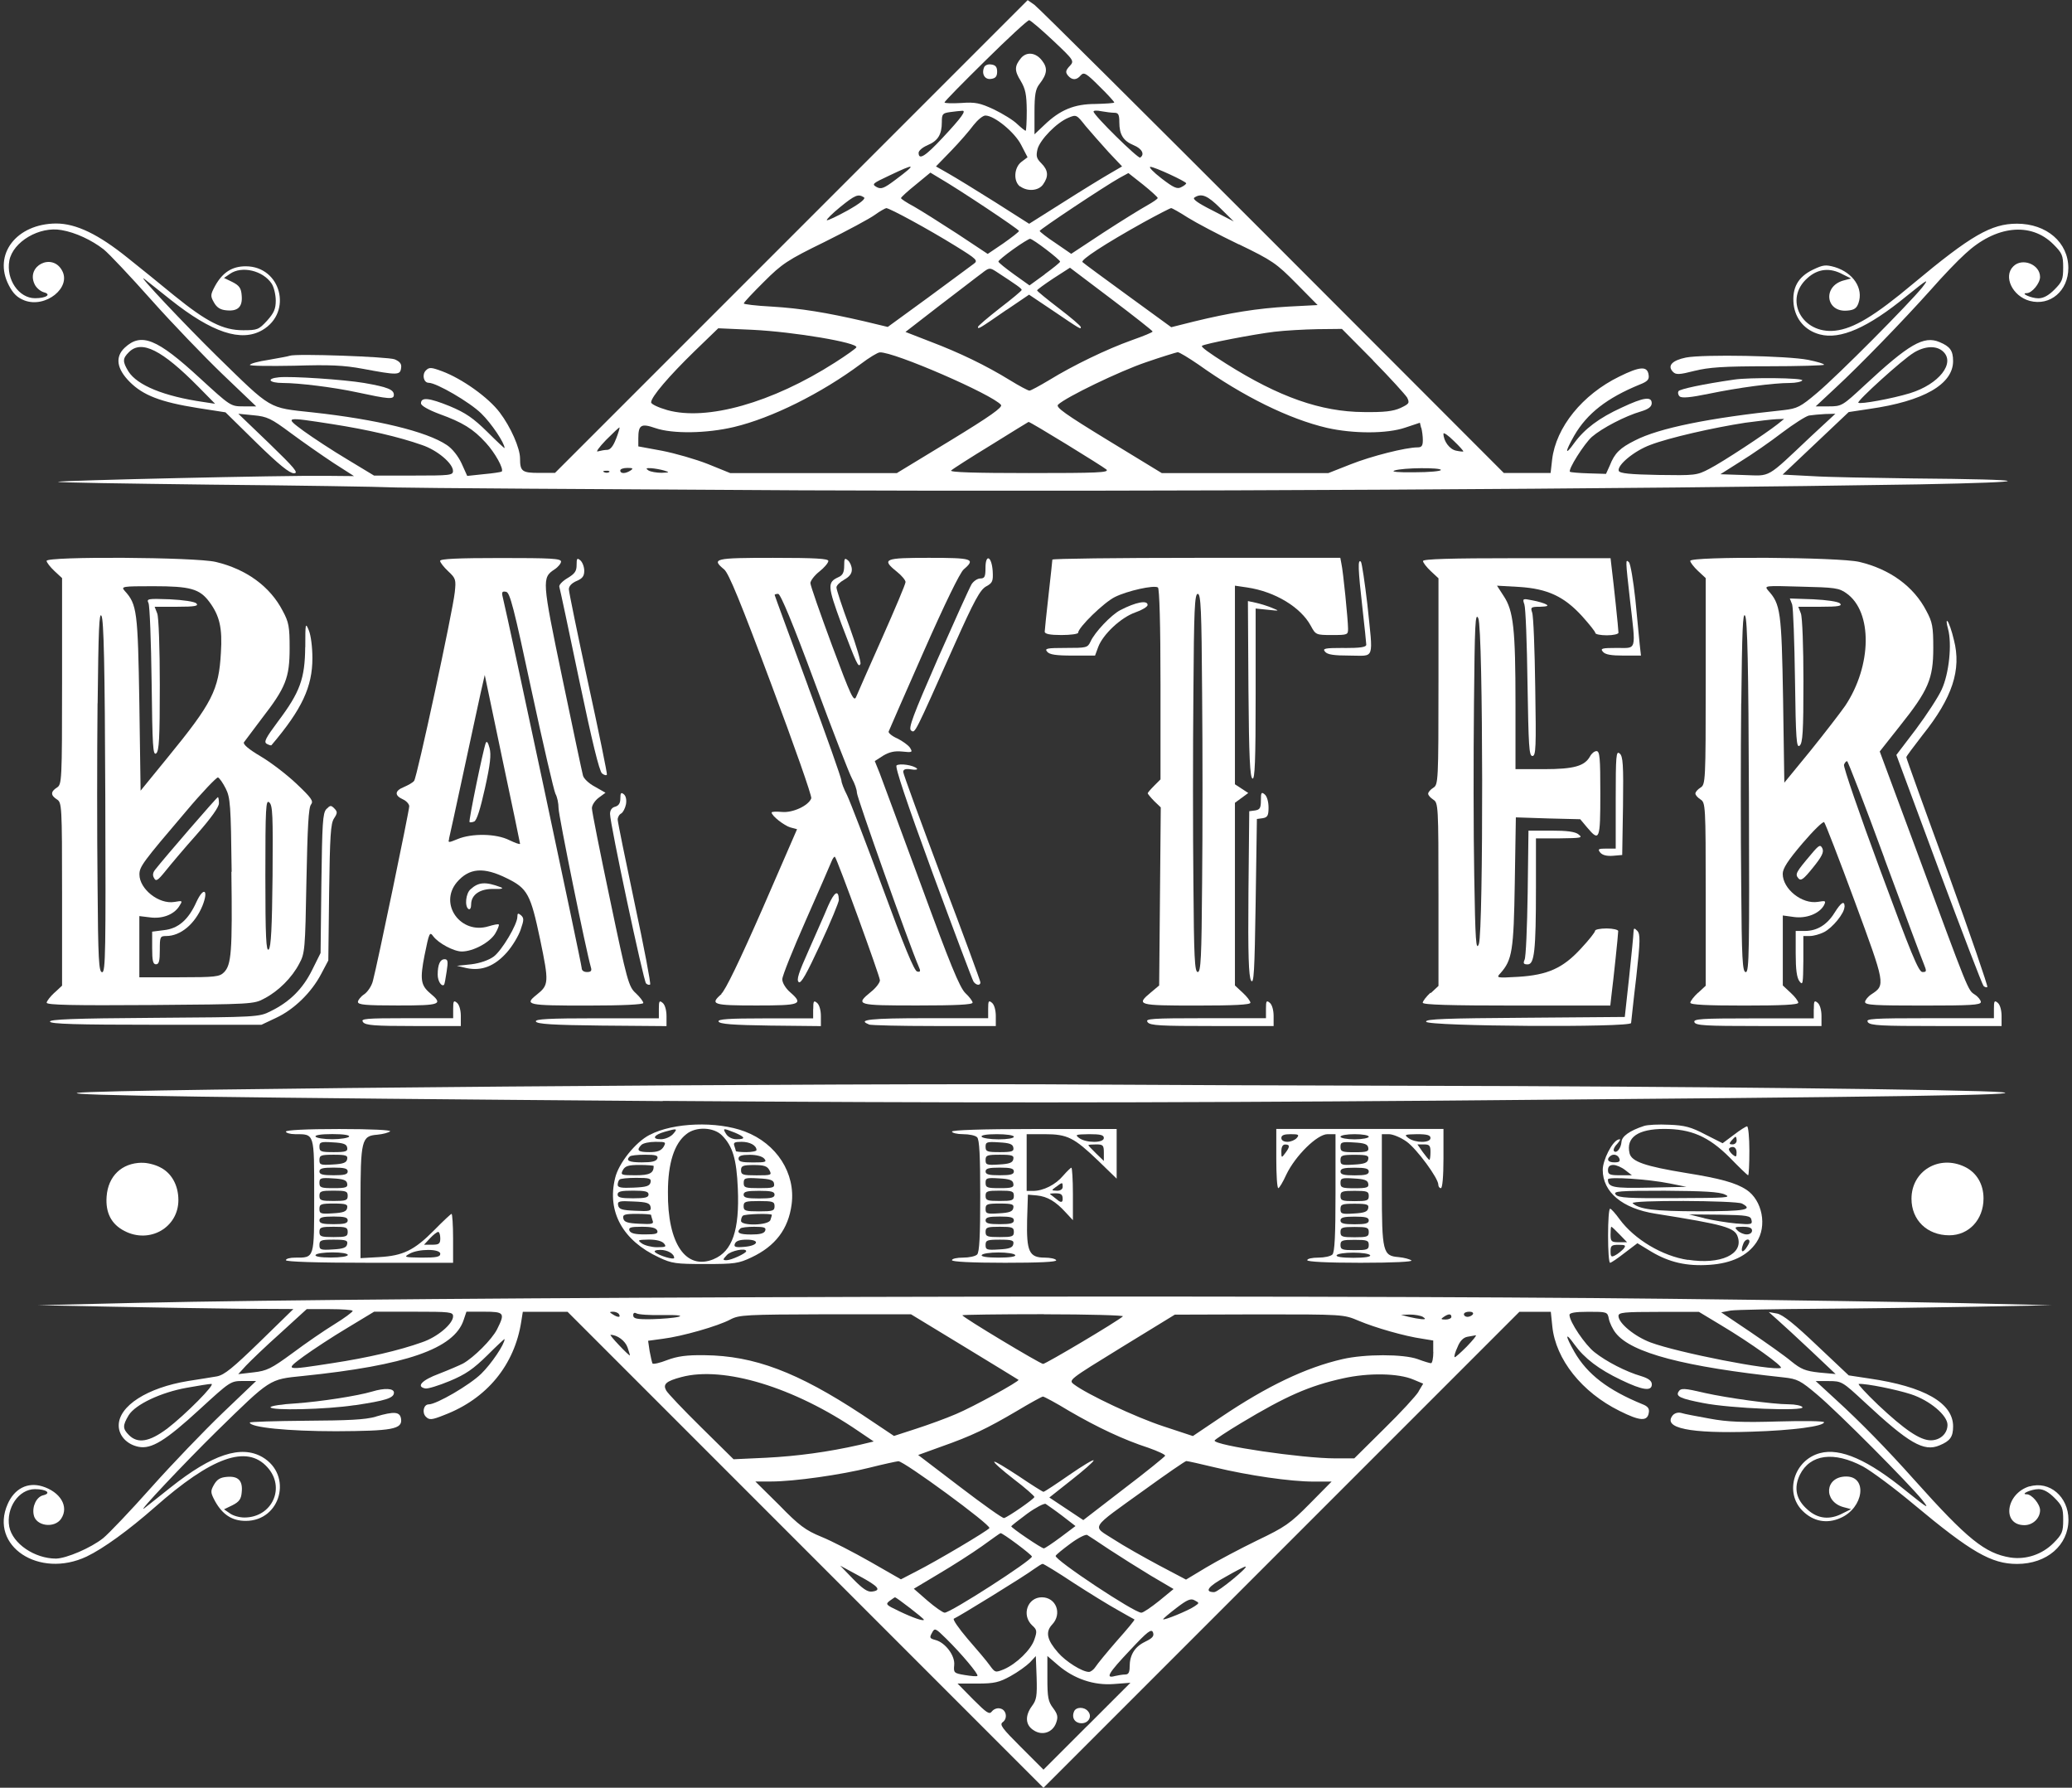 <?xml version="1.0" encoding="UTF-8"?>
<svg id="Layer_2" data-name="Layer 2" xmlns="http://www.w3.org/2000/svg" xmlns:xlink="http://www.w3.org/1999/xlink" viewBox="0 0 233 201">
  <rect x="0" y="0" width="233" height="201" fill="#333333" stroke="none"/>
  <defs>
    <style>
      .cls-1 {
        fill: #fff;
        fill-rule: evenodd;
      }
    </style>
    <filter id="drop-shadow-1" filterUnits="userSpaceOnUse">
      <feOffset dx="2.96" dy="1.48"/>
      <feGaussianBlur result="blur" stdDeviation="2.96"/>
      <feFlood flood-color="#000" flood-opacity=".4"/>
      <feComposite in2="blur" operator="in"/>
      <feComposite in="SourceGraphic"/>
    </filter>
  </defs>
  <path class="cls-1" d="M102.44,86.5c.49,.09,.78,.03,.67-.09-.38-.38-1.94-.61-2.29-.35-.2,.14,1.1,4.05,4.05,12.09,2.4,6.51,4.48,12.03,4.6,12.21,.29,.43,.78,.49,.78,.09,0-.14-1.94-5.44-4.34-11.74-2.37-6.33-4.34-11.69-4.34-11.92,0-.29,.26-.38,.87-.29Z"/>
  <path class="cls-1" d="M81.15,111.75c-1.39,1.19-.98,1.3,3.93,1.3s5.35-.12,3.76-1.5c-.49-.43-.87-1.04-.87-1.45,0-.38,1.19-3.33,2.63-6.59s2.75-6.25,2.89-6.62c.14-.38,.35-.64,.4-.55,.26,.26,5.06,13.42,5.06,13.88,0,.26-.46,.87-1.01,1.3-1.82,1.48-1.59,1.53,5.21,1.53,4.34,0,6.22-.09,6.22-.32,0-.17-.38-.67-.81-1.07-.64-.61-1.74-3.3-4.95-12.06-2.29-6.22-4.4-11.89-4.69-12.67l-.55-1.36,.95-.61c.67-.4,1.27-.55,2.14-.46,1.13,.12,1.19,.09,.87-.43-.2-.29-.84-.75-1.42-1.04-.61-.26-1.04-.64-.98-.78,.06-.17,1.82-4.19,3.93-8.97,2.43-5.5,4.08-8.88,4.51-9.26,1.39-1.19,.98-1.3-3.93-1.3s-5.38,.12-3.62,1.53c.55,.43,1.01,.98,1.01,1.19,0,.23-1.19,3.04-2.63,6.28-1.45,3.24-2.75,6.22-2.92,6.62-.26,.64-.58-.03-2.72-5.78-1.33-3.59-2.43-6.74-2.43-7s.46-.87,1.01-1.3c.55-.43,1.01-.98,1.01-1.19,0-.26-1.45-.35-6.22-.35-6.59,0-6.97,.09-5.5,1.3,.52,.43,1.85,3.67,5.32,12.96,2.55,6.8,4.57,12.55,4.48,12.78-.32,.84-2.11,1.65-3.3,1.53-.64-.06-1.16-.03-1.16,.06,0,.38,1.42,1.48,2.11,1.68l.75,.2-3.9,8.97c-2.55,5.81-4.17,9.17-4.63,9.55Zm9.72-34.59c-2.05-5.58-3.76-10.21-3.76-10.27s.17-.12,.4-.12c.26,0,1.68,3.41,4.08,9.89,2.02,5.47,3.93,10.36,4.22,10.88,.29,.52,.55,1.24,.55,1.59,0,.52,5.87,17.04,6.94,19.52,.26,.55,.2,.67-.17,.58-.32-.06-1.5-2.92-3.85-9.34-1.88-5.09-3.7-9.81-4.02-10.47-.35-.67-.64-1.42-.64-1.65,0-.26-1.68-5.03-3.76-10.62Z"/>
  <path class="cls-1" d="M74.52,123.78c32.42,.23,53.19,.23,87.5-.03,52.61-.43,66.18-.64,63.06-.95-2.98-.29-36.3-.67-65.51-.72-13.36-.03-30.02-.09-37.02-.14-25.97-.2-110.9,.49-113.79,.93-1.88,.29,16.92,.55,65.78,.93Z"/>
  <path class="cls-1" d="M73.05,127.6c-1.59,.81-3.5,3.21-3.88,4.86-.93,3.79,.87,7.03,4.92,8.91,1.45,.69,1.91,.75,5.21,.75s3.76-.06,5.21-.75c2.69-1.27,4.14-3.18,4.51-5.96,.46-3.5-1.68-6.83-5.26-8.19-3.15-1.19-8.07-1.01-10.7,.38Zm9.57-.26c1.21,.52,1.27,.75,.2,.75-.46,0-.93-.23-1.16-.58-.43-.69-.35-.69,.95-.17Zm-7.87-.09c1.39-.4,1.5-.38,.93,.26-.29,.32-.9,.58-1.36,.58-1.07,0-.81-.49,.43-.84Zm-2.63,1.48c.2-.2,.9-.35,1.59-.35,1.19,0,1.21,.03,.9,.58-.29,.43-.69,.58-1.59,.58-1.27,0-1.5-.2-.9-.81Zm-1.3,1.3c.09-.12,.87-.2,1.71-.2,1.24,0,1.5,.09,1.39,.43-.14,.32-.61,.43-1.74,.43-1.45,0-1.85-.2-1.36-.67Zm-.78,1.53c.26-.46,.61-.58,1.88-.58,.87,0,1.59,.06,1.59,.12,0,.81-.46,1.04-2.05,1.04s-1.71-.03-1.42-.58Zm-.38,1.07c.09-.12,.95-.2,1.88-.2,1.48,0,1.71,.06,1.62,.49-.09,.43-.46,.55-1.91,.61-1.36,.06-1.79,0-1.79-.32,0-.2,.09-.49,.2-.58Zm1.53,1.24c1.36,0,1.74,.09,1.74,.43s-.38,.43-1.74,.43-1.74-.09-1.74-.43,.38-.43,1.74-.43Zm-1.68,1.65c-.09-.46,.09-.52,1.74-.43,1.48,.06,1.82,.17,1.91,.61,.09,.46-.09,.52-1.74,.43-1.48-.06-1.82-.17-1.91-.61Zm.58,1.45c-.09-.4,.14-.49,1.5-.49,.9,0,1.62,.06,1.62,.12s.09,.35,.17,.61c.17,.4-.03,.46-1.5,.38-1.36-.06-1.71-.2-1.79-.61Zm.69,1.39c-.12-.35,.14-.43,1.39-.43,1.13,0,1.59,.12,1.74,.43,.12,.35-.14,.43-1.39,.43-1.13,0-1.59-.12-1.74-.43Zm2.17,1.01c.87,0,1.48,.17,1.71,.43,.32,.38,.2,.43-.78,.43-.61,0-1.39-.2-1.71-.43-.52-.38-.46-.4,.78-.43Zm.72,1.42c-.17-.14,.06-.26,.58-.26,.81,0,1.56,.43,1.56,.9,0,.26-1.74-.26-2.14-.64Zm6.59,.78c-3.12,1.3-5.21-1.74-5.15-7.55,0-3.24,.72-5.47,2.08-6.51,1.07-.87,3.07-.78,3.99,.14,1.21,1.21,1.65,2.66,1.79,5.99,.2,4.66-.61,7.06-2.72,7.93Zm1.45,.12c-.46,0-.46-.06,.03-.58,.43-.49,2.17-.84,2.17-.43,0,.23-1.68,1.01-2.2,1.01Zm1.97-1.5c-.98,.09-1.19,0-1.04-.35,.12-.32,.55-.46,1.33-.46,1.56,0,1.3,.69-.29,.81Zm2.37-1.82c-.12,.32-.61,.43-1.59,.43-1.33,0-1.71-.2-1.21-.67,.09-.12,.81-.2,1.56-.2,1.13,0,1.36,.09,1.24,.43Zm.58-1.19c-.23,.61-3.3,.67-3.3,.09,0-.23,.09-.49,.2-.58,.2-.2,3.27-.29,3.27-.09,0,.06-.09,.32-.17,.58Zm-1.27-.98c-1.53,0-1.74-.06-1.74-.58s.2-.58,1.74-.58,1.74,.06,1.74,.58-.2,.58-1.74,.58Zm0-1.45c-1.36,0-1.74-.09-1.74-.43s.38-.43,1.74-.43,1.74,.09,1.74,.43-.38,.43-1.74,.43Zm1.68-1.68c.09,.46-.14,.52-1.65,.52-1.59,0-1.76-.06-1.76-.58,0-.55,.14-.61,1.65-.52,1.33,.06,1.71,.2,1.76,.58Zm-.52-1.5c.29,.55,.23,.58-1.45,.58-1.53,0-1.74-.06-1.74-.58,0-.49,.2-.58,1.45-.58,1.13,0,1.5,.12,1.74,.58Zm-1.85-.87c-1.24,0-1.62-.09-1.62-.43,0-.32,.35-.43,1.27-.43,.75,0,1.39,.17,1.62,.43,.32,.38,.14,.43-1.27,.43Zm.4-1.39c0,.12-.52,.23-1.16,.23s-1.16-.06-1.16-.12-.09-.32-.17-.58c-.14-.38,.03-.46,.81-.46,.93,0,1.68,.4,1.68,.93Z"/>
  <path class="cls-1" d="M94.92,65.18c.58-.32,.87-.67,.87-1.13,0-.38-.2-.84-.43-1.04-.38-.32-.43-.23-.43,.61,0,.72-.17,1.07-.64,1.27-1.27,.58-1.24,.98,.32,5.24,1.74,4.57,1.91,4.95,2.14,4.54,.12-.17-.46-2.08-1.24-4.25-.81-2.17-1.45-4.14-1.45-4.37s.4-.61,.87-.87Z"/>
  <path class="cls-1" d="M97.69,115.19c.26,.09,3.56,.17,7.38,.17h6.91v-1.13c0-.64-.17-1.27-.43-1.48-.38-.32-.43-.2-.43,.69v1.04h-6.94c-6.28,0-7.84,.17-6.48,.69Z"/>
  <path class="cls-1" d="M151.15,72.85c-2.2,0-2.46,.06-2.14,.43,.26,.32,.98,.43,2.78,.43,2.86,0,2.63,.67,1.97-5.78-.29-2.46-.61-4.6-.72-4.77-.38-.38-.32,.87,.17,5.21,.23,2.05,.43,3.93,.43,4.11,0,.29-.69,.38-2.49,.38Z"/>
  <path class="cls-1" d="M91.44,113.46v1.04h-5.38c-4.17,0-5.35,.09-5.26,.35,.12,.29,1.59,.4,5.81,.46l5.7,.06v-1.13c0-.64-.17-1.27-.43-1.48-.38-.32-.43-.2-.43,.69Z"/>
  <path class="cls-1" d="M110.82,63.85c0,.98-.09,1.19-.58,1.19-.32,0-.75,.29-.98,.64-.23,.38-1.94,4.17-3.82,8.42-2.78,6.36-3.33,7.81-2.98,8.04,.46,.29,.29,.61,4.89-9.69,2.2-4.92,2.86-6.13,3.53-6.51,.75-.4,.81-.61,.75-1.74-.12-1.68-.81-1.97-.81-.35Z"/>
  <path class="cls-1" d="M93.12,101.86c-.4,.98-1.42,3.24-2.2,5.03-1.1,2.46-1.39,3.3-1.1,3.53,.26,.2,.87-.9,2.43-4.25,1.16-2.49,2.08-4.74,2.08-4.98-.03-1.21-.49-.95-1.21,.67Z"/>
  <path class="cls-1" d="M40.97,111.78c-.4,.26-.72,.67-.72,.87,0,.32,.87,.4,4.48,.4,4.89,0,5.15-.12,3.59-1.42-1.01-.87-1.1-1.56-.58-4.22,.52-2.57,.58-2.69,.98-2.14,.58,.78,2.31,1.71,3.21,1.71,1.27,0,3.15-1.01,3.76-2.02,.29-.49,.46-.95,.4-1.01-.06-.09-.58,.03-1.16,.2-3.12,.95-5.61-2.49-3.56-4.95,1.39-1.62,3.01-1.76,5.67-.43,2.29,1.13,2.63,1.79,3.7,6.86,1.01,4.86,.98,5.12-.4,6.22-1.42,1.13-1.04,1.21,5.64,1.21,4.11,0,6.36-.12,6.36-.29s-.38-.67-.84-1.1c-.81-.72-.98-1.36-2.89-10.47-1.13-5.35-2.05-9.98-2.05-10.33s.35-.87,.78-1.19l.75-.55-1.21-.69c-.67-.35-1.27-.93-1.33-1.27-.09-.32-1.13-5.24-2.31-10.9-2.31-11.08-2.31-11.31-.87-12.26,.4-.26,.72-.67,.72-.87,0-.35-1.19-.4-6.8-.4-4.74,0-6.8,.09-6.8,.32,0,.17,.4,.69,.9,1.16,.87,.81,.9,.95,.75,2.37-.23,2.17-4.25,20.83-4.57,21.2-.14,.2-.67,.49-1.13,.69-1.07,.43-1.1,.95-.14,1.39,.4,.17,.72,.55,.72,.78,0,.49-3.59,17.79-4.08,19.61-.14,.61-.61,1.27-.98,1.53Zm15.94-45.24c.43,.06,.87,1.76,2.86,11.08,1.3,6.05,2.52,11.28,2.69,11.63,.2,.35,.35,1.07,.35,1.62,0,.81,3.09,16.02,3.64,17.9,.12,.38,0,.52-.43,.52-.38,0-.61-.17-.61-.46,0-.4-8.3-39.4-8.88-41.71-.14-.55-.06-.67,.38-.58Zm-6.42,27.77c.06-.26,.81-3.62,1.62-7.43s1.71-7.87,1.94-8.97l.46-2.02,1.97,9.4c1.1,5.18,2,9.49,2,9.57,0,.12-.55-.09-1.21-.4-1.48-.75-4.22-.78-5.81-.12-1.04,.43-1.1,.43-.95-.03Z"/>
  <path class="cls-1" d="M69.87,91.45c.2-.12,.43-.58,.52-1.01,.09-.49,0-.93-.23-1.13-.32-.26-.4-.17-.4,.46,0,.52-.17,.81-.58,.93-.38,.09-.58,.4-.58,.81,0,1.13,3.76,18.77,4.05,19.06,.14,.14,.35,.2,.46,.12,.09-.12-.69-4.19-1.74-9.11-1.04-4.92-1.91-9.17-1.91-9.43s.17-.58,.4-.69Z"/>
  <path class="cls-1" d="M64.83,65.33c.67-.29,.87-.55,.87-1.16,0-.43-.2-.95-.43-1.16-.38-.32-.43-.23-.43,.52,0,.69-.2,.98-1.04,1.48-.58,.35-.98,.78-.9,.98,.06,.17,1.07,4.89,2.23,10.47,1.45,6.91,2.26,10.24,2.57,10.5,.26,.2,.49,.26,.55,.12,.03-.14-.9-4.74-2.11-10.27-1.19-5.5-2.17-10.27-2.17-10.56,0-.35,.32-.69,.87-.93Z"/>
  <path class="cls-1" d="M6.12,111.61c-.46,.43-.87,.95-.87,1.13,0,.26,3.07,.32,11.66,.26,11.43-.09,11.66-.09,12.84-.75,1.56-.81,3.09-2.34,3.9-3.9,.64-1.16,.67-1.62,.81-9.34,.12-5.93,.23-8.24,.52-8.56,.29-.38,.06-.72-1.65-2.34-1.1-1.04-2.92-2.43-4.05-3.09-1.27-.75-1.97-1.33-1.85-1.56,.12-.17,1.04-1.39,2.02-2.69,2.69-3.47,3.12-4.57,3.12-7.9,0-2.4-.09-2.92-.78-4.19-1.42-2.75-4.11-4.69-7.52-5.5-2.29-.55-19.03-.64-19.03-.12,0,.17,.4,.69,.87,1.13l.87,.81v11.6c0,11.28-.03,11.6-.58,11.95-.72,.46-.72,.87,0,1.33,.55,.35,.58,.67,.58,10.64v10.3l-.87,.81Zm24.15-21.4c.4,.32,.43,1.45,.38,8.27-.06,5.84-.17,7.98-.43,8.27-.29,.29-.38-1.39-.38-8.27,0-7.75,.06-8.59,.43-8.27Zm-4.25,7.81c.12,9.02,0,10.47-.84,11.31-.49,.49-.98,.55-5.03,.55h-4.48v-6.88l1.16,.14c1.39,.2,2.69-.29,3.3-1.21,.43-.67,.43-.69-.52-.52-1.74,.29-3.93-1.45-3.93-3.09,0-.87,.35-1.36,5.21-7.06,1.82-2.17,3.47-3.88,3.62-3.85,.17,.06,.55,.61,.87,1.24,.52,1.04,.58,1.82,.67,9.37Zm-8.79-32.11c4.17,0,5.21,.29,6.31,1.76,1.16,1.56,1.48,2.95,1.3,5.73-.23,4.19-.98,5.64-5.99,11.77l-3.04,3.73-.14-9.83c-.17-10.36-.26-11.11-1.65-12.64-.43-.49-.29-.52,3.21-.52Zm-6.25,13.16c.09-8.21,.17-10.3,.43-9.83,.26,.43,.38,5.67,.43,20.31,.06,17.35,.03,19.76-.35,19.76s-.46-1.36-.52-9.92c-.06-5.44-.06-14.58,0-20.31Z"/>
  <path class="cls-1" d="M53.32,92.37c.29-.12,.69-1.39,1.21-3.73,.61-2.75,.72-3.79,.52-4.54-.17-.64-.32-.84-.43-.55-.29,.75-1.94,8.76-1.82,8.88,.06,.06,.29,.03,.52-.06Z"/>
  <path class="cls-1" d="M49.94,110.71c.06-.06,.17-.72,.29-1.5,.17-1.1,.14-1.36-.23-1.36-.52,0-.78,.61-.78,1.74,0,.72,.43,1.39,.72,1.13Z"/>
  <path class="cls-1" d="M60.26,114.85c.12,.29,1.91,.4,7.4,.46l7.29,.06v-1.13c0-.64-.17-1.27-.43-1.48-.38-.32-.43-.2-.43,.69v1.04h-6.97c-5.44,0-6.94,.09-6.86,.35Z"/>
  <path class="cls-1" d="M52.92,99.98c-.55,.46-.69,1.94-.23,2.23,.17,.09,.29-.12,.29-.52,0-1.1,1.01-1.79,2.57-1.74,.87,.03,1.13-.06,.75-.2-1.71-.64-2.49-.58-3.38,.23Z"/>
  <path class="cls-1" d="M56.99,107.09c.64-.72,1.33-1.88,1.56-2.57,.38-1.1,.38-1.3,.03-1.62-.32-.26-.4-.23-.4,.17,0,.87-1.74,3.79-2.66,4.48-.55,.4-1.53,.75-2.52,.87l-1.62,.17,1.1,.26c1.71,.35,3.15-.23,4.51-1.76Z"/>
  <path class="cls-1" d="M40.83,114.93c.29,.35,1.3,.43,5.67,.43h5.32v-1.13c0-.64-.17-1.27-.43-1.48-.38-.32-.43-.2-.43,.69v1.04h-5.24c-4.63,0-5.21,.06-4.89,.43Z"/>
  <path class="cls-1" d="M129.05,114.93c.29,.38,1.48,.43,7.26,.43h6.91v-1.13c0-.64-.17-1.27-.43-1.48-.38-.32-.43-.2-.43,.69v1.04h-6.83c-6.05,0-6.8,.06-6.48,.43Z"/>
  <path class="cls-1" d="M150.74,62.72h-16.2c-8.91,0-16.2,.09-16.2,.2,0,.14-.2,1.91-.43,3.99-.23,2.05-.43,3.93-.43,4.11,0,.26,.58,.38,1.88,.38,1.04,0,1.88-.12,1.88-.26,0-.58,2.89-3.41,4.14-4.02,1.39-.69,4.37-1.36,4.83-1.07,.17,.12,.29,4.14,.29,10.88v10.7l-.72,.72c-.4,.4-.72,.78-.72,.84s.32,.46,.72,.87l.75,.72-.09,10.01-.09,10.01-.93,.78c-1.71,1.42-1.48,1.48,5.12,1.48,4.22,0,6.07-.09,6.07-.32,0-.17-.38-.69-.87-1.13l-.87-.81v-20.54l.75-.55,.75-.55-.75-.49-.75-.49v-22.33l1.36,.2c3.15,.46,6.05,2.23,7.17,4.31,.55,1.01,.58,1.04,2.37,1.04s1.82-.03,1.82-.72c0-.93-.55-6.48-.75-7.32l-.12-.64Zm-15.56,36.5c-.06,8.45-.14,10.07-.49,10.07s-.43-1.62-.49-10.07c-.06-5.52-.06-15.07,0-21.26,.06-9.4,.14-11.19,.49-11.19s.43,1.79,.49,11.19c.06,6.19,.06,15.74,0,21.26Z"/>
  <path class="cls-1" d="M115.45,127.52h2.02c2.57,0,3.3,.38,6.02,2.98l2.08,2.02v-5.58h-9.26c-5.99,0-9.26,.12-9.26,.29,0,.14,.55,.29,1.24,.29s1.39,.14,1.59,.35c.26,.26,.35,2.11,.35,6.59s-.09,6.33-.35,6.59c-.2,.2-.9,.35-1.59,.35s-1.24,.12-1.24,.29,2.17,.29,5.96,.29,5.87-.09,5.76-.29c-.09-.17-.69-.29-1.3-.29-1.74,0-2.05-.69-1.97-4.22l.09-2.86,1.01,.09c1.19,.12,2.11,.67,3.24,1.91l.81,.87v-2.95c0-1.62-.09-2.95-.17-2.95s-.49,.4-.93,.9c-.84,1.01-2.23,1.71-3.38,1.71h-.72v-6.36Zm8.68,3.01l-.87-.84c-.46-.46-.87-.87-.87-.93s.4-.09,.87-.09c.78,0,.87,.09,.87,.93v.93Zm-1.65-3.01c1.27,0,1.65,.09,1.65,.43,0,.58-2,.58-2.78,0-.49-.38-.4-.4,1.13-.43Zm-3.73,5.93c.72-.55,.75-.55,.75,0,0,.26-.26,.43-.64,.43-.64-.03-.67-.03-.12-.43Zm-.03,.72c.61,0,.78,.14,.78,.64q0,.61-.64,.06c-.38-.29-.72-.58-.78-.61-.06-.06,.23-.09,.64-.09Zm-6.62-6.65c1.07,0,1.91,.12,1.91,.29s-.75,.29-1.71,.29-1.82-.14-1.91-.29c-.12-.17,.52-.29,1.71-.29Zm.32,11.57c-1.39,0-1.59-.06-1.59-.58s.2-.58,1.59-.58,1.59,.06,1.59,.58-.2,.58-1.59,.58Zm1.53,.78c-.06,.4-.43,.55-1.62,.61-1.36,.09-1.5,.03-1.5-.49,0-.55,.17-.61,1.62-.61,1.36,0,1.59,.09,1.5,.49Zm-1.53-2.23c-1.21,0-1.59-.09-1.59-.43s.38-.43,1.59-.43,1.59,.09,1.59,.43-.38,.43-1.59,.43Zm-1.59-1.71c0-.55,.17-.61,1.62-.61,1.36,0,1.59,.09,1.5,.49-.06,.4-.43,.55-1.62,.61-1.36,.09-1.5,.03-1.5-.49Zm1.59-.9c-1.39,0-1.59-.06-1.59-.58s.2-.58,1.59-.58,1.59,.06,1.59,.58-.2,.58-1.59,.58Zm-1.59-2.05c0-.52,.14-.58,1.5-.49,1.19,.06,1.56,.2,1.62,.58,.09,.43-.14,.52-1.5,.52-1.45,0-1.62-.06-1.62-.61Zm1.59-.84c-1.21,0-1.59-.09-1.59-.43s.38-.43,1.59-.43,1.59,.09,1.59,.43-.38,.43-1.59,.43Zm.03-2.31c1.36,0,1.59,.09,1.5,.49-.06,.4-.43,.55-1.62,.61-1.36,.09-1.5,.03-1.5-.49,0-.55,.17-.61,1.62-.61Zm-1.62-.9c0-.52,.14-.58,1.5-.49,1.19,.06,1.56,.2,1.62,.58,.09,.43-.14,.52-1.5,.52-1.45,0-1.62-.06-1.62-.61Zm1.45,12.47c-1.3,0-2-.12-1.88-.29,.09-.17,.95-.29,1.88-.29s1.79,.12,1.88,.29c.12,.17-.58,.29-1.88,.29Z"/>
  <path class="cls-1" d="M210.04,114.93c.29,.38,1.53,.43,7.69,.43h7.35v-1.13c0-.64-.17-1.27-.43-1.48-.38-.32-.43-.2-.43,.69v1.04h-7.26c-6.42,0-7.23,.06-6.91,.43Z"/>
  <path class="cls-1" d="M190.95,111.61c-.46,.43-.87,.95-.87,1.13,0,.23,1.85,.32,6.07,.32s6.07-.09,6.07-.32c0-.17-.38-.69-.87-1.13l-.87-.81v-7.87l1.24,.17c1.42,.2,2.86-.38,3.38-1.3,.26-.52,.2-.55-.67-.4-1.79,.29-3.96-1.45-3.96-3.15,0-.61,.58-1.5,2.23-3.44,1.21-1.42,2.31-2.49,2.43-2.37s1.68,4.14,3.44,8.91c3.44,9.34,3.47,9.4,1.88,10.44-.4,.26-.72,.67-.72,.87,0,.35,1.16,.4,6.51,.4s6.51-.06,6.51-.4c0-.2-.32-.61-.69-.84-.78-.52-.64-.2-6.54-16.17l-4.14-11.16,2.26-2.86c3.21-4.02,3.76-5.32,3.76-8.76,0-2.4-.09-2.92-.78-4.19-1.42-2.75-4.11-4.69-7.52-5.5-2.29-.55-19.03-.64-19.03-.12,0,.17,.4,.69,.87,1.13l.87,.81v11.6c0,11.28-.03,11.6-.58,11.95-.32,.2-.58,.49-.58,.67s.26,.46,.58,.67c.55,.35,.58,.67,.58,10.64v10.3l-.87,.81Zm20.94-15.13c2.23,6.02,4.22,11.37,4.43,11.86,.35,.87,.35,.95-.14,.95-.43,0-1.3-2.14-4.74-11.45-2.34-6.31-4.17-11.63-4.08-11.86s.23-.4,.35-.4c.09,0,2,4.92,4.19,10.9Zm-9.37-30.52c3.79,.09,4.28,.14,5.12,.75,2.95,2.08,2.86,8.13-.14,12.64-.61,.87-2.37,3.15-3.96,5.12l-2.89,3.53-.14-9.4c-.17-9.89-.29-10.67-1.68-12.21-.46-.55-.38-.55,3.7-.43Zm-6.71,13.1c.09-8.21,.17-10.3,.43-9.83,.26,.43,.38,5.67,.43,20.31,.06,17.35,.03,19.76-.35,19.76s-.46-1.36-.52-9.92c-.06-5.44-.06-14.58,0-20.31Z"/>
  <path class="cls-1" d="M201.85,76.41c.09,6.77,.17,7.72,.52,7.43s.43-1.56,.43-7.26c0-3.79-.12-7.2-.29-7.61l-.29-.75h2.52c2.02,0,2.46-.09,2.17-.38-.23-.2-1.42-.38-3.01-.46l-2.63-.09,.26,.67c.12,.38,.26,4.19,.32,8.45Z"/>
  <path class="cls-1" d="M189.82,141.66c-2.89-.43-6.02-2.31-7.69-4.57-.46-.64-.95-1.19-1.07-1.19-.14,0-.23,1.36-.23,3.04s.09,3.04,.23,3.04c.12,0,.84-.49,1.62-1.1l1.45-1.1,1.53,.93c2.02,1.21,3.99,1.68,6.59,1.5,2.46-.17,4.25-1.01,5.26-2.52,1.24-1.82,.67-4.74-1.13-5.93-1.19-.78-2.98-1.27-6.8-1.88-4.57-.75-6.1-1.27-6.33-2.2-.43-1.79,.93-2.75,3.9-2.75s4.95,.81,7.35,3.21c1.07,1.1,2,2,2.08,2s.14-1.24,.14-2.75-.12-2.75-.26-2.75c-.12,0-.81,.43-1.48,.95l-1.27,.95-1.94-.98c-1.59-.84-2.34-1.04-4.08-1.1-1.16-.06-2.43,0-2.83,.14-1.59,.52-2.49,1.16-2.52,1.79-.06,.72-.55,1.33-.84,1.04-.12-.12,.03-.49,.35-.81,.4-.46,.43-.61,.12-.49-.67,.2-1.74,2.29-1.74,3.41,0,2.49,2.2,4.34,5.93,4.92,7.81,1.24,8.94,1.56,9.26,2.63,.64,1.94-1.94,3.12-5.61,2.55Zm-7.26-1.24c-.23,.23-.64,.58-.93,.72-.43,.23-.52,.17-.52-.46s.12-.72,.9-.72,.87,.06,.55,.46Zm-.52-.75c-.84,0-.93-.09-.93-.87,0-.49,.03-.87,.09-.87s.46,.38,.93,.87l.84,.87h-.93Zm12.67-11.43c.2-.23,.4-.43,.46-.43s.12,.2,.12,.43-.2,.43-.46,.43c-.4,0-.4-.09-.12-.43Zm.14,.72c.26,0,.43,.26,.43,.61,0,.52-.06,.55-.43,.26-.23-.2-.43-.46-.43-.61s.2-.26,.43-.26Zm1.45,11.45c-.43,.55-.58,.23-.26-.58,.17-.49,.69-.64,.69-.23,0,.14-.2,.49-.43,.81Zm-15.27-10.38c.32-.35,.9-.23,1.07,.23,.12,.32-.03,.43-.55,.43-.69,0-.93-.29-.52-.67Zm.4,.95c.32,0,.93,.26,1.33,.58l.75,.58h-1.36c-1.13,0-1.33-.09-1.33-.58,0-.4,.2-.58,.61-.58Zm-.61,1.62c0-.32,4.51-.03,6.94,.46l1.88,.38-4.17,.09c-4.14,.09-4.63-.03-4.66-.93Zm.87,1.71c-.32-.38,.32-.43,5.52-.43,4.37,.03,6.13,.12,6.77,.43,.78,.35,.14,.38-5.52,.4-5.35,.03-6.48-.03-6.77-.4Zm1.91,.98c-.4-.38,11.6-.32,12.29,.03,1.3,.69,.4,.87-4.77,.87s-6.77-.23-7.52-.9Zm8.07,1.68l-1.74-.43,3.47,.03c3.12,.06,3.47,.12,3.56,.61,.12,.49-.03,.52-1.74,.38-.98-.09-2.6-.35-3.56-.58Zm3.73,1.39c-.4-.38-.32-.43,.58-.43,.72,0,1.04,.12,1.04,.43,0,.26-.26,.43-.61,.43-.32,0-.78-.2-1.01-.43Z"/>
  <path class="cls-1" d="M203.67,96.05c-1.74,2.05-1.82,2.23-1.45,2.69,.29,.35,.58,.14,1.65-1.19,1.01-1.24,1.24-1.74,1.07-2.14-.23-.49-.38-.43-1.27,.64Z"/>
  <path class="cls-1" d="M207.43,101.98c0-.78-.38-.55-1.13,.64-.84,1.36-1.97,2.05-3.33,2.05h-1.04v2.55c0,1.79,.12,2.72,.43,3.12,.38,.49,.4,.26,.43-2.29v-2.81h.72c.43,0,1.13-.2,1.59-.43,.98-.49,2.31-2.14,2.31-2.83Z"/>
  <path class="cls-1" d="M177.52,93.82c-.4-.32-1.33-.43-3.09-.43h-2.55l-.09,7c-.06,3.88-.2,7.26-.35,7.52-.17,.4-.12,.52,.35,.52,.75,0,.93-1.5,.93-8.62v-5.55h2.69c2.4-.03,2.6-.06,2.11-.43Z"/>
  <path class="cls-1" d="M203.96,113.46v1.04h-6.8c-5.9,0-6.77,.06-6.62,.43s1.21,.43,7.23,.43h7.06v-1.13c0-.64-.17-1.27-.43-1.48-.38-.32-.43-.2-.43,.69Z"/>
  <path class="cls-1" d="M215.45,81.99l-2.2,2.89,4.77,12.87c2.63,7.06,4.89,12.96,5.03,13.1s.35,.2,.43,.12-1.91-5.9-4.45-12.9c-2.57-7-4.66-12.81-4.66-12.93s.84-1.21,1.82-2.49c3.36-4.19,4.4-7.35,3.53-10.7-.23-1.01-.58-1.97-.72-2.11s-.12,.23,.06,.87c.46,1.68,.12,5.03-.72,6.83-.38,.84-1.68,2.83-2.89,4.45Z"/>
  <path class="cls-1" d="M141.2,101.48l.14-9.4,.67-.09c.52-.09,.64-.29,.64-1.19,0-.64-.17-1.27-.43-1.48-.38-.32-.43-.2-.43,.67s-.12,1.04-.64,1.13l-.67,.09-.09,9.2c-.06,7,.03,9.34,.29,9.83,.32,.52,.4-.98,.52-8.76Z"/>
  <path class="cls-1" d="M173.19,68.22c.78-.03,.98-.09,.69-.26-.23-.14-.95-.35-1.56-.46-1.1-.23-1.13-.2-.9,.46,.14,.38,.29,4.37,.35,8.85,.12,7.09,.17,8.19,.55,8.19,.4,0,.43-.95,.32-7.75-.06-4.25-.2-8.01-.35-8.39-.2-.58-.12-.64,.9-.64Z"/>
  <path class="cls-1" d="M143.08,68.36c-.46-.2-1.3-.46-1.82-.58l-.93-.2,.06,9.92c.06,7.61,.17,9.92,.46,10.04,.26,.09,.35-1.94,.35-9.49v-9.63l1.39,.14c1.3,.14,1.33,.14,.49-.2Z"/>
  <path class="cls-1" d="M17.05,76.69c.09,7.23,.14,8.3,.52,8.01,.32-.29,.4-1.65,.4-7.69,0-4.05-.12-7.64-.29-8.04l-.29-.75h2.52c2.02,0,2.46-.09,2.17-.38-.23-.2-1.42-.38-3.01-.46-2.49-.09-2.6-.06-2.37,.43,.14,.32,.29,4.31,.35,8.88Z"/>
  <path class="cls-1" d="M129.05,68.02c0-.58-1.33-.32-3.07,.58-1.01,.52-2.89,2.49-3.36,3.56-.32,.67-.46,.69-2.78,.69-2.14,0-2.4,.06-2.08,.43,.26,.32,.98,.43,2.86,.43h2.52l.35-.95c.52-1.42,2.55-3.33,4.17-3.9,.75-.26,1.39-.64,1.39-.84Z"/>
  <path class="cls-1" d="M160.37,114.88c.17,.52,23.05,.67,23.05,.14,.03-.2,.26-2.52,.58-5.15,.46-4.11,.46-4.83,.12-5.21-.35-.35-.4-.35-.43,.14,0,.32-.23,2.6-.49,5.06l-.49,4.48-11.22,.09c-8.79,.06-11.22,.14-11.11,.43Z"/>
  <path class="cls-1" d="M160.86,111.61c-.46,.43-.87,.95-.87,1.13,0,.23,3.07,.32,10.53,.32h10.56l.14-1.24c.2-1.53,.75-6.74,.75-7.14,0-.14-.58-.29-1.3-.29s-1.3,.12-1.3,.26c0,.17-.72,1.07-1.59,2-2.02,2.2-3.73,2.98-7.09,3.18-2.4,.14-2.46,.12-1.97-.4,1.33-1.5,1.5-2.52,1.62-10.18l.12-7.35,3.62,.12,3.62,.09,.78,.93c1.39,1.65,1.48,1.39,1.48-3.82,0-3.99-.06-4.77-.43-4.77-.23,0-.55,.26-.72,.58-.61,1.1-1.79,1.45-5.21,1.45h-3.18v-7.32c0-8.47-.23-10.5-1.33-12.15l-.75-1.16,2.49,.14c3.18,.2,5.06,1.07,7.09,3.3,.81,.9,1.48,1.74,1.48,1.88s.58,.26,1.3,.26,1.3-.14,1.3-.29c0-.4-.55-5.61-.75-7.17l-.14-1.21h-10.56c-7.46,0-10.53,.09-10.53,.32,0,.17,.4,.69,.87,1.13l.87,.81v11.6c0,11.28-.03,11.6-.58,11.95-.32,.2-.58,.49-.58,.67s.26,.46,.58,.67c.55,.35,.58,.67,.58,10.64v10.3l-.87,.81Zm4.89-32.4c.09-9.08,.14-10.44,.49-9.69,.55,1.21,.58,35.14,.06,36.62-.32,.84-.4-.32-.52-7.69-.09-4.77-.09-13.42-.03-19.24Z"/>
  <path class="cls-1" d="M182.12,84.71c-.38-.32-.43,.26-.43,5.18v5.52h-1.04c-.93,0-1.01,.06-.69,.46,.26,.29,.75,.4,1.42,.35l1.04-.09,.09-5.52c.06-4.66,0-5.58-.38-5.9Z"/>
  <path class="cls-1" d="M181.81,72.85c-1.68,0-1.88,.06-1.56,.43,.26,.32,.93,.43,2.31,.43h1.97l-.14-1.24c-.06-.67-.29-2.95-.49-5.06-.23-2.14-.55-4.02-.72-4.19-.4-.4-.4-.35,.12,4.28,.67,5.81,.78,5.35-1.48,5.35Z"/>
  <path class="cls-1" d="M214.95,134.78c0,2.4,1.76,4.11,4.25,4.11,2.2,0,3.85-1.76,3.85-4.14,0-1.62-.78-2.92-2.11-3.56-2.89-1.39-5.99,.46-5.99,3.59Z"/>
  <path class="cls-1" d="M42.27,159.28c-1.21,.35-3.09,.43-7.9,.46-3.44,.03-6.28,.12-6.28,.2,0,.55,4.31,.98,9.69,.98,6.33-.03,7.49-.23,7.32-1.39-.12-.81-.75-.87-2.83-.26Z"/>
  <path class="cls-1" d="M31.37,42.42c-1.48,.14-1.13,.64,.43,.64,1.82,0,5.76,.49,8.3,1.04,3.64,.78,4.19,.84,4.19,.29,0-.58-.69-.87-3.33-1.33-2.23-.38-8.16-.78-9.6-.64Z"/>
  <path class="cls-1" d="M39.87,158c3.5-.52,4.43-.81,4.43-1.42,0-.49-1.04-.55-2.46-.12-1.65,.49-5.78,1.13-8.59,1.33-1.56,.09-2.83,.29-2.83,.43,0,.4,6.25,.26,9.46-.23Z"/>
  <path class="cls-1" d="M202.69,158.21c-.12-.17-.81-.32-1.56-.32-1.82,0-6.94-.72-9.4-1.27-2.34-.55-2.72-.58-2.98-.14-.32,.52,.23,.78,2.78,1.27,3.07,.61,11.45,.95,11.16,.46Z"/>
  <path class="cls-1" d="M120.77,192.45c-.29,.72,.12,1.3,.87,1.3s1.21-.75,.72-1.33c-.43-.55-1.39-.52-1.59,.03Z"/>
  <path class="cls-1" d="M205.12,159.91c0-.14-2.31-.17-5.12-.09-3.99,.12-5.73,.06-7.75-.32-1.42-.26-2.86-.52-3.21-.64-.35-.09-.72,.03-.93,.26-1.19,1.45,1.91,2.08,8.88,1.85,4.6-.14,8.13-.61,8.13-1.07Z"/>
  <path class="cls-1" d="M115.57,.01l-26.58,26.58-26.58,26.58h-1.79c-1.91,0-2.14-.17-2.14-1.62,0-1.16-1.04-3.53-2.29-5.18-1.27-1.68-4.22-3.79-6.48-4.63-1.24-.46-1.45-.46-1.82-.09-.46,.46-.26,1.39,.32,1.39,.87,0,4.6,2.17,5.9,3.44,1.16,1.13,2.63,3.33,2.63,3.9,0,.06-.87-.75-1.94-1.82-1.59-1.56-2.43-2.14-4.22-2.89-2.34-.95-3.24-1.04-3.24-.32,0,.26,.81,.72,2.05,1.19,2.63,.95,3.82,1.68,5.24,3.24,1.04,1.13,2.05,2.95,1.79,3.24-.09,.06-.98,.2-2,.29l-1.88,.2-.64-1.42c-.38-.81-1.04-1.65-1.65-2.05-2.26-1.53-7.93-2.89-15.07-3.67-5.09-.55-4.54-.23-10.82-6.36-3.56-3.5-9.11-9.37-8.13-8.65,.23,.17,1.56,1.24,2.95,2.34,4.66,3.7,7.95,4.8,10.33,3.41,3.44-2.02,2.08-7.17-1.88-7.17-1.53,0-2.6,.69-3.44,2.2-.52,.98-.55,1.13-.14,1.85,.32,.58,.72,.84,1.39,.9,1.3,.14,1.85-.38,1.74-1.65-.06-.84-.26-1.13-1.04-1.53l-.95-.46,.67-.46c1.33-.93,3.7-.38,4.69,1.1,.26,.4,.46,1.27,.46,1.91,0,.93-.2,1.39-.98,2.26-.93,1.01-1.1,1.07-2.69,1.07-2.26,0-4.08-.93-7.75-3.9-1.59-1.3-3.93-3.21-5.21-4.22-3.3-2.66-5.81-3.88-8.07-3.88-4.45,.03-7.12,3.47-5.32,6.94,.49,.95,.95,1.39,1.76,1.71,2.37,.9,5.32-1.45,4.22-3.38-1.1-2-4.05-.52-3.09,1.53,.17,.4,.64,.81,1.04,.93,.9,.23,.29,.67-.98,.67-1.82,0-3.27-2.11-2.89-4.22,.4-2.14,3.41-3.9,5.87-3.44,1.56,.26,3.41,1.13,4.74,2.17,.61,.49,3.01,3.04,5.35,5.67,2.34,2.63,5.96,6.39,8.01,8.36l3.79,3.62h-1.45c-1.42,0-1.45-.03-4.89-3.18-4.83-4.45-6.59-5.15-8.45-3.41-1.1,1.04-.9,2.37,.58,3.85,1.5,1.5,3.47,2.26,7.61,2.92l3.15,.49,3.5,3.44c2.52,2.46,3.7,3.41,4.19,3.41,.58,0,.09-.58-2.78-3.36l-3.47-3.33,1.71,.17c1.53,.14,1.97,.35,4.19,2,1.36,1.01,3.53,2.52,4.8,3.36l2.31,1.48-3.18-.03c-4.57-.06-29.97,.52-30.11,.67-.09,.09,7.64,.2,17.15,.32,9.52,.09,18.92,.23,20.91,.32,2,.06,22.5,.2,45.56,.32,38.82,.17,94.12-.14,125.68-.67,13.59-.26,13.22-.55-.87-.67-4.37-.06-9.43-.14-11.22-.26l-3.27-.17,3.73-3.53,3.7-3.5,2.31-.35c6.13-.87,9.43-2.78,9.43-5.38,0-1.19-.35-1.65-1.53-2.14-1.76-.75-3.44,.23-8.42,4.86-2.49,2.31-2.57,2.37-4.02,2.37h-1.48l2.26-2.11c2.69-2.49,7.49-7.43,10.73-11.05,1.27-1.45,2.98-3.24,3.82-3.99,3.41-3.18,7.38-3.62,9.92-1.07,.98,.98,1.1,1.24,1.1,2.6s-.12,1.62-.98,2.49c-.67,.67-1.24,.98-1.82,.98-.78,0-2.08-.58-1.3-.58,.58,0,1.5-1.1,1.5-1.82,0-1.42-2.02-2.2-3.01-1.19-1.16,1.13-.09,3.36,1.85,3.88,2.29,.61,4.34-1.13,4.34-3.7,0-2.86-2.43-4.98-5.78-4.98-2.89,0-5.18,1.33-11.63,6.71-4.37,3.67-6.74,5.09-8.82,5.32-3.76,.4-5.81-3.56-3.09-5.93,1.16-1.04,2.52-1.19,3.96-.4l.93,.46-.87,.23c-2.37,.67-1.97,3.62,.46,3.38,.75-.06,1.04-.26,1.24-.84,.58-1.65-.58-3.41-2.66-4.05-1.04-.29-1.3-.26-2.46,.29-1.68,.81-2.37,2.05-2.17,3.9,.2,1.68,1.3,2.95,2.95,3.38,2.29,.61,5.41-.75,9.75-4.31,2.4-1.94,2.6-2.05,1.74-.95-1.45,1.79-9.4,9.81-11.8,11.83-1.88,1.59-2.23,1.76-3.76,1.94-8.36,.87-14.03,2.02-16.72,3.41-1.68,.84-2.29,1.42-2.83,2.81l-.43,.95-1.97-.06c-1.1-.03-2.02-.12-2.08-.17-.26-.23,1.59-3.15,2.46-3.93,1.13-.98,3.73-2.34,5.52-2.86,.87-.26,1.21-.55,1.21-.93,0-.78-.9-.67-3.36,.49-2.55,1.16-4.19,2.4-5.35,3.99-1.07,1.5-1.07,1.04,0-.84,1.45-2.49,3.67-4.22,7.35-5.73,.9-.35,1.1-.58,1.01-1.1-.14-1.01-.98-.95-3.3,.2-4.14,2.02-7.12,5.7-7.55,9.34l-.17,1.5h-5.26l-26.03-26.06C128.76,12.8,116.72,.82,116.32,.54l-.75-.52ZM22.89,45.2c-4.45-.64-7.46-1.88-8.45-3.44-.67-1.1-.67-1.45,.06-2.17,1.42-1.42,3.73-.23,7.81,3.9l1.88,1.91-1.3-.2Zm23.6,8.27h-4.43l-3.01-1.82c-1.65-.98-3.85-2.43-4.89-3.18-2.2-1.62-2.17-1.62,3.24-.78,3.9,.61,7.43,1.42,10.04,2.34,1.74,.58,3.5,2.08,3.5,2.92,0,.49-.35,.52-4.45,.52Zm168.69-13.8c1.27-.78,2.55-.84,3.3-.17,1.45,1.3-.43,3.7-3.7,4.71-2,.61-5.61,1.27-5.81,1.07-.17-.2,5-4.89,6.22-5.61Zm-9.95,6.88l1.16-.03-2.75,2.55c-5.12,4.83-4.45,4.43-7.52,4.34l-2.66-.09,2.29-1.45c1.27-.78,3.36-2.23,4.63-3.21,1.3-.98,2.66-1.85,3.04-1.94,.38-.06,1.21-.14,1.82-.17Zm-19.64,3.47c2.11-.81,7.09-1.94,10.67-2.49,1.45-.2,3.04-.38,3.5-.4l.87-.03-.72,.58c-1.39,1.1-6.22,4.28-7.69,5.03-1.42,.75-1.62,.75-5.76,.69-3.15-.06-4.31-.17-4.43-.46-.2-.64,1.76-2.26,3.56-2.92ZM104.29,16.33c1.19-.49,1.62-1.21,1.62-2.6,0-.93,.09-1.01,.95-1.13,.49-.06,1.1-.14,1.3-.14,.58-.09,0,.72-2.17,3.04-1.94,2.08-2.69,2.55-2.69,1.68,0-.23,.43-.61,.98-.84Zm10.44,4.63c.84,.61,2.08,.49,2.57-.23,.64-.9,.58-1.59-.2-2.37-.55-.55-.61-.81-.43-1.59,.29-1.07,2.14-2.98,3.47-3.53,.9-.38,.93-.35,1.94,.93,.58,.69,1.74,2,2.57,2.92l1.53,1.62-1.39,.81c-.75,.43-3.12,1.88-5.21,3.21l-3.85,2.43-3.82-2.43c-2.11-1.33-4.48-2.78-5.24-3.21l-1.42-.81,1.71-1.76c.95-.98,2.08-2.29,2.52-2.89,.46-.58,1.04-1.07,1.33-1.07,1.01,0,3.3,1.88,4.02,3.3l.72,1.39-.69,.52c-.84,.64-.93,2.2-.14,2.78Zm-1.53,13.88l2.52-1.71,2.55,1.71c3.33,2.26,3.27,2.2,3.27,1.94,0-.14-1.1-1.07-2.46-2.11-1.36-1.04-2.46-1.94-2.46-2.02s.84-.69,1.85-1.36l1.85-1.19,4.63,3.5c2.57,1.94,4.66,3.59,4.66,3.67,.03,.09-1.04,.52-2.34,.98-2.83,1.01-6.59,2.83-9.28,4.48-1.07,.64-2.08,1.19-2.23,1.19s-1.13-.52-2.17-1.16c-2.78-1.71-5.73-3.12-8.94-4.34l-2.83-1.1,3.85-2.98c2.14-1.62,4.25-3.27,4.74-3.62,.81-.64,.9-.64,1.59-.2,2.34,1.53,2.89,1.91,2.89,2.08,0,.09-1.1,1.01-2.46,2.05-1.33,1.04-2.46,2-2.46,2.11,0,.29,.14,.2,3.24-1.94Zm4.28-3.99l-1.71,1.24-1.74-1.24c-.95-.69-1.76-1.33-1.76-1.45,0-.09,.75-.72,1.65-1.36,.93-.67,1.79-1.19,1.91-1.19,.32,0,3.38,2.34,3.38,2.57,0,.09-.78,.72-1.74,1.42Zm-12.87-11.45l1.01,.61c2.2,1.27,8.97,5.78,8.97,5.96,0,.09-.81,.72-1.76,1.39l-1.76,1.19-3.41-2.26c-1.91-1.24-4.11-2.63-4.89-3.07-.81-.43-1.48-.87-1.45-.95,0-.09,.75-.78,1.65-1.5l1.65-1.36Zm-4.63,.35c3.04-1.45,3.15-1.36,.72,.46-1.3,.98-1.62,1.1-2.14,.81-.55-.32-.43-.4,1.42-1.27Zm-5.5,3.53c1.68-1.36,2.02-1.5,2.66-1.1,.26,.14-.38,.67-1.82,1.48-1.21,.67-2.26,1.16-2.34,1.1-.06-.09,.61-.75,1.5-1.48Zm-8.59,8.42c2.05-2.05,2.66-2.46,6.86-4.51,2.55-1.27,5.09-2.63,5.64-3.04,.55-.4,1.13-.72,1.27-.75,.38,0,4.69,2.34,7.78,4.25,2.43,1.5,2.57,1.65,2.05,2.02-.29,.23-2.6,1.91-5.09,3.76l-4.57,3.33-2.66-.64c-4.25-.98-7.09-1.45-10.41-1.65-1.74-.09-3.12-.26-3.12-.35,0-.12,1.01-1.19,2.26-2.43Zm-7.78,7.78l2.66-2.57,3.82,.17c4.74,.23,11.89,1.45,11.71,1.97-.06,.14-1.13,.9-2.4,1.71-7.09,4.54-14.43,6.59-18.86,5.35-1.01-.29-1.82-.67-1.82-.87,0-.61,2-2.95,4.89-5.76Zm-9.6,13.59c-.09,.09-.35,.12-.55,.03-.23-.09-.14-.17,.17-.17,.32-.03,.49,.06,.38,.14Zm.75-3.7c-.29,.78-.64,1.21-.98,1.21-.26,0-.75,.09-1.04,.17-.29,.12,.12-.46,.9-1.27,.81-.81,1.48-1.45,1.53-1.42,.03,.06-.14,.64-.4,1.3Zm1.65,3.53c-.58,.38-1.16,.38-1.16,0,0-.17,.35-.29,.81-.29,.61,0,.69,.06,.35,.29Zm3.47,.26c-.55,0-1.21-.12-1.45-.26-.35-.23-.29-.29,.29-.26,.4,.03,1.04,.14,1.45,.26,.67,.2,.64,.23-.29,.26Zm26.5,.03h-18.77l-2.49-1.01c-1.39-.55-3.7-1.21-5.18-1.5l-2.66-.49v-.9c0-1.53,.32-1.71,1.91-1.16,1.94,.67,5.78,.61,8.85-.12,4.25-1.01,9.83-3.79,14.26-7.09,.95-.72,1.91-1.3,2.14-1.3,1.56-.09,12.67,4.74,13.62,5.9,.23,.26-1.19,1.27-5.7,4.02l-5.99,3.64Zm14.87,0c-6.1,0-9-.09-8.79-.29,.17-.17,2.17-1.45,4.48-2.86,2.29-1.42,4.19-2.6,4.22-2.6,.14-.06,8.33,4.98,8.76,5.35,.35,.35-1.01,.4-8.68,.4Zm47.73-3.62c.64,.61,1.13,1.16,1.07,1.19-.03,.03-.4,0-.81-.09-.72-.14-1.42-1.07-1.42-1.91,0-.17,.52,.17,1.16,.81Zm-1.45,3.27c0,.14-1.33,.26-2.95,.26-1.85,.03-2.72-.06-2.26-.2,.95-.32,5.21-.35,5.21-.06Zm-2.2-4.74c.09,.35,.17,.95,.17,1.39,0,.64-.14,.81-.58,.81-1.33,0-5.21,.98-7.55,1.91l-2.49,.98h-18.74l-6.02-3.67c-4.83-2.95-5.93-3.73-5.64-4.02,.87-.84,6.91-3.76,9.89-4.77,1.76-.61,3.38-1.1,3.56-1.13,.2,0,1.24,.64,2.34,1.39,5.03,3.59,10.21,6.13,14.46,7.12,2.98,.67,6.74,.67,8.79-.03l1.65-.55,.14,.58Zm-5.44-7.58c1.94,1.97,3.64,3.85,3.85,4.19,.29,.61,.23,.69-.75,1.16-.84,.38-1.85,.49-4.14,.46-4.8-.03-9.52-1.68-15.47-5.44q-2.89-1.82-2.72-2c.2-.23,5.96-1.33,8.16-1.59,1.16-.14,3.33-.26,4.83-.29l2.75-.03,3.5,3.53Zm-20.07-18.31c.78-.52,1.48-.23,2.92,1.21l1.5,1.48-2.4-1.24c-1.68-.84-2.29-1.3-2.02-1.45Zm5,5.26c3.76,1.82,4.22,2.14,6.45,4.4l2.4,2.43-3.27,.17c-3.53,.2-6.57,.69-10.64,1.68l-2.55,.64-4.89-3.56c-2.66-1.94-4.98-3.64-5.09-3.76-.26-.23,2.46-2.02,6.88-4.48,1.59-.87,2.98-1.59,3.09-1.59s.98,.49,1.88,1.07c.93,.58,3.5,1.94,5.73,3.01Zm-9.95-8.71c.46,0,4.02,1.65,4.02,1.85,0,.09-.26,.29-.55,.43-.46,.26-.87,.06-2.23-.98-.93-.72-1.48-1.3-1.24-1.3Zm.81,3.5c.03,.09-.52,.46-1.19,.84-.69,.38-2.89,1.74-4.89,3.04l-3.64,2.4-1.76-1.21c-.98-.64-1.76-1.27-1.79-1.36,0-.17,7.23-4.98,8.97-5.96l1.01-.55,1.65,1.3c.9,.72,1.65,1.42,1.65,1.5Zm-4.31-8.53c0,1.39,.43,2.11,1.62,2.6,.93,.38,1.27,1.04,.72,1.39-.23,.14-5.24-4.77-5.24-5.18,0-.12,.4-.14,.9-.03,.49,.09,1.16,.17,1.45,.17,.43,0,.55,.2,.55,1.04Zm-5.61-6.28c-.43,.49-.46,.67-.17,1.04,.46,.55,.98,.55,1.45-.03,.35-.38,.61-.23,2.08,1.24,.93,.9,1.68,1.74,1.68,1.82s-.95,.14-2.11,.17c-2.4,0-3.99,.67-5.76,2.37l-1.1,1.04v-2.49c0-1.97,.12-2.6,.55-3.15,.9-1.16,.95-1.82,.29-2.66-.69-.9-1.71-1.01-2.34-.29-.75,.9-.78,1.42-.06,2.57,.55,.93,.67,1.53,.69,3.36,0,1.24-.06,2.26-.12,2.26-.09,0-.52-.35-.95-.75-.43-.43-1.62-1.16-2.63-1.65-1.56-.72-2.08-.84-3.67-.72-1.04,.06-1.88,.03-1.88-.06,0-.12,2.08-2.23,4.6-4.71,2.55-2.52,4.74-4.54,4.92-4.54,.14,0,1.36,1.04,2.69,2.29,2.4,2.26,2.4,2.29,1.85,2.89Z"/>
  <path class="cls-1" d="M156.18,127.52c.46,0,1.36,.38,2,.84,1.16,.84,3.56,4.11,3.56,4.83,0,.23,.14,.4,.29,.4,.17,0,.29-1.3,.29-3.33v-3.33h-18.8v3.33c0,1.82,.09,3.33,.23,3.33,.12-.03,.52-.69,.9-1.53,1.01-2.11,3.47-4.54,4.63-4.54h.9v6.59c0,4.74-.09,6.68-.35,6.94-.2,.2-.9,.35-1.59,.35s-1.24,.12-1.24,.29,2.2,.29,5.99,.29,5.87-.12,5.73-.26c-.17-.14-.81-.32-1.45-.38-1.76-.14-1.88-.55-1.88-7.69v-6.13h.81Zm4.57,2.89c-.09,0-.4-.4-.75-.87l-.61-.87h.72c.64,0,.75,.12,.75,.87,0,.46-.06,.87-.12,.87Zm-1.39-2.89c1.16,0,1.5,.12,1.5,.43,0,.58-1.71,.58-2.49,0-.49-.38-.43-.4,.98-.43Zm-14.84,2.14c-.4,.55-.43,.55-.43-.2,0-.49,.14-.78,.43-.78,.55,0,.55,.26,0,.98Zm1.3-1.71c-.2,.23-.67,.43-1.04,.43-.43,0-.69-.17-.69-.43,0-.32,.32-.43,1.04-.43,.9,0,1.01,.06,.69,.43Zm6.51-.43c.87,0,1.59,.12,1.59,.29,0,.14-.72,.29-1.59,.29s-1.59-.14-1.59-.29c0-.17,.72-.29,1.59-.29Zm-.09,.93c1.19,.06,1.56,.2,1.62,.58,.09,.43-.14,.52-1.5,.52-1.45,0-1.62-.06-1.62-.61,0-.52,.14-.58,1.5-.49Zm.12,1.39c1.36,0,1.59,.09,1.5,.49-.06,.4-.43,.55-1.62,.61-1.36,.09-1.5,.03-1.5-.49,0-.55,.17-.61,1.62-.61Zm-.03,1.45c1.21,0,1.59,.09,1.59,.43s-.38,.43-1.59,.43-1.59-.09-1.59-.43,.38-.43,1.59-.43Zm-.09,1.21c1.19,.06,1.56,.2,1.62,.58,.09,.43-.14,.52-1.5,.52-1.45,0-1.62-.06-1.62-.61,0-.52,.14-.58,1.5-.49Zm.09,1.39c1.39,0,1.59,.06,1.59,.58s-.2,.58-1.59,.58-1.59-.06-1.59-.58,.2-.58,1.59-.58Zm.03,1.45c1.36,0,1.59,.09,1.5,.49-.06,.4-.43,.55-1.62,.61-1.36,.09-1.5,.03-1.5-.49,0-.55,.17-.61,1.62-.61Zm-.03,1.45c1.21,0,1.59,.09,1.59,.43s-.38,.43-1.59,.43-1.59-.09-1.59-.43,.38-.43,1.59-.43Zm0,1.16c1.39,0,1.59,.06,1.59,.58s-.2,.58-1.59,.58-1.59-.06-1.59-.58,.2-.58,1.59-.58Zm0,1.45c1.39,0,1.59,.06,1.59,.58s-.2,.58-1.59,.58-1.59-.06-1.59-.58,.2-.58,1.59-.58Zm-.14,2.02c-1.3,0-2-.12-1.88-.29,.09-.17,.95-.29,1.88-.29s1.79,.12,1.88,.29c.12,.17-.58,.29-1.88,.29Z"/>
  <path class="cls-1" d="M28.1,41.03c0,.12,2.26,.14,5,.09,3.96-.12,5.52-.06,7.72,.35,3.85,.72,4.17,.72,4.28-.06,.09-.49-.12-.75-.72-1.01-.75-.29-11.11-.67-11.8-.4-.14,.06-1.24,.26-2.37,.46-1.16,.17-2.11,.43-2.11,.58Z"/>
  <path class="cls-1" d="M111.46,7.25c-.38-.06-.72,.09-.81,.35-.29,.75,.12,1.39,.81,1.27,.49-.06,.67-.29,.67-.81s-.17-.75-.67-.81Z"/>
  <path class="cls-1" d="M15.95,130.73c-2.26,.03-3.79,1.5-3.96,3.79-.14,1.82,.52,3.12,2,3.88,2.83,1.48,6.07-.38,6.07-3.47,0-1.68-.78-3.07-2.08-3.7-.55-.29-1.48-.52-2.02-.49Z"/>
  <path class="cls-1" d="M228.23,167.11c-2.69,.81-3.15,4.37-.58,4.37,.95,0,1.76-.78,1.76-1.68,0-.69-.93-1.79-1.5-1.79-.78,0,.52-.58,1.33-.58,.55,0,1.13,.32,1.79,.98,.87,.87,.98,1.16,.98,2.49s-.12,1.62-1.1,2.6c-1.27,1.27-3.07,1.88-4.83,1.62-2.86-.46-4.83-2.05-10.79-8.71-3.15-3.53-6.13-6.57-8.85-9.05l-2.26-2.08h1.48c1.45,0,1.53,.06,4.02,2.37,4.98,4.63,6.65,5.61,8.42,4.86,1.19-.49,1.53-.95,1.53-2.14,0-2.63-3.24-4.48-9.43-5.38l-2.31-.35-3.56-3.36c-2.52-2.4-3.82-3.44-4.48-3.59l-.95-.17,1.01,.9c.55,.49,2.26,2.05,3.76,3.47l2.75,2.6-1.85-.17c-1.56-.17-2.05-.38-3.15-1.27-.72-.61-2.81-2.08-4.6-3.3l-3.27-2.2,1.07-.2c.61-.09,5.06-.17,9.92-.2,4.86-.03,12.73-.14,17.5-.23l8.68-.17-9.83-.23c-5.41-.12-20.31-.35-33.12-.49-42.92-.49-142.69-.23-172.54,.46l-10.99,.26,8.53,.17c4.69,.09,11.16,.2,14.38,.23l5.84,.03-3.76,3.67c-3.07,2.98-3.99,3.73-4.83,3.9-.61,.09-2.05,.35-3.24,.52-4.6,.75-7.81,2.81-7.81,5,0,1.16,.93,2.14,2.23,2.4,1.45,.29,3.04-.69,6.88-4.22,3.44-3.15,3.47-3.18,4.89-3.18h1.45l-3.79,3.62c-2.05,1.97-5.67,5.73-8.01,8.36-2.34,2.63-4.77,5.18-5.41,5.7-1.39,1.1-4.11,2.26-5.29,2.29-2.4,0-4.89-1.68-5.26-3.59-.38-2.11,1.07-4.22,2.89-4.22,1.3,0,1.88,.46,.93,.69-.75,.17-1.27,1.24-1.07,2.2,.23,1.27,2.34,1.56,3.09,.43,.9-1.36-.09-3.01-2.14-3.64-1.65-.49-3.12,.26-3.88,2-2.08,4.71,3.53,8.42,8.88,5.9,1.88-.9,4.71-2.95,7.67-5.55,6.39-5.64,10.33-7.06,12.64-4.51,2.11,2.29,.55,5.67-2.57,5.67-.55,0-1.27-.2-1.62-.46l-.67-.46,.95-.46c.75-.38,.98-.69,1.04-1.45,.14-1.3-.38-1.85-1.65-1.74-.78,.06-1.13,.29-1.48,.9-.4,.72-.38,.87,.14,1.85,.84,1.5,1.91,2.2,3.44,2.2,3.96,0,5.32-5.15,1.88-7.17-2.4-1.39-5.64-.32-10.33,3.41-1.39,1.1-2.72,2.17-2.95,2.34-.98,.72,4.57-5.15,8.13-8.65,6.1-5.96,5.9-5.84,9.66-6.22,11.66-1.19,17.04-3.07,18.11-6.28l.32-.95h2c2.26,0,2.37,.14,1.45,1.97-.58,1.16-2.63,3.18-3.82,3.85-.38,.2-1.59,.72-2.72,1.16-1.94,.72-2.6,1.45-1.53,1.65,.26,.06,1.5-.32,2.75-.84,1.79-.75,2.63-1.33,4.22-2.89,1.07-1.07,1.94-1.88,1.94-1.82,0,.58-1.48,2.78-2.63,3.9-1.3,1.27-5.03,3.44-5.9,3.44-.58,0-.78,.93-.32,1.39,.38,.38,.64,.38,2.08-.2,4.77-1.82,7.9-5.61,8.65-10.53l.17-1.07h5.03l26.76,26.76,26.76,26.76,26.76-26.76,26.76-26.76h3.53l.17,1.65c.38,3.7,3.33,7.4,7.55,9.49,2.31,1.16,3.15,1.21,3.3,.2,.09-.46-.12-.72-.72-.95-3.88-1.59-6.19-3.36-7.64-5.87-1.07-1.88-1.07-2.34,0-.84,1.13,1.56,2.72,2.78,5.26,3.99,2.4,1.16,3.44,1.3,3.44,.49,0-.38-.35-.67-1.21-.93-1.68-.49-3.9-1.62-5.24-2.69-1.04-.81-2.81-3.41-2.81-4.19,0-.23,.61-.35,2.14-.35,2.08,0,2.14,0,2.29,.81,.09,.43,.43,1.16,.78,1.59,1.76,2.23,7.72,3.79,18.89,4.98,1.53,.17,1.88,.35,3.76,1.94,2.4,2.02,10.36,10.04,11.8,11.83,.87,1.1,.67,.98-1.74-.95-4.34-3.56-7.46-4.92-9.75-4.31-2.92,.78-4.02,4.43-1.97,6.48,1.21,1.21,2.75,1.5,4.28,.81,2.6-1.13,3.07-4.66,.64-4.66s-2.6,2.81-.32,3.44l.87,.23-.93,.46c-1.45,.78-2.81,.64-3.96-.4-1.3-1.13-1.59-2.43-.87-3.93,1.16-2.31,3.82-2.66,7.09-.93,.95,.52,3.53,2.43,5.7,4.25,6.45,5.38,8.74,6.71,11.63,6.71,3.36,0,5.78-2.11,5.78-4.98,0-2.57-2.14-4.4-4.37-3.73Zm-19.21-11.51c.84-.06,4.28,.64,5.87,1.16,2.11,.69,4.11,2.37,4.11,3.44,0,.98-.81,1.74-1.88,1.74-1.21,0-2.95-1.19-5.93-3.99-1.36-1.3-2.31-2.34-2.17-2.34Zm-190.27,5.06c-1.94,1.45-3.27,1.68-4.25,.69-.72-.72-.72-1.07-.03-2.23,.75-1.21,3.62-2.57,6.54-3.09,1.27-.23,2.52-.43,2.75-.43,.55-.03-2.89,3.44-5,5.06Zm9.75-6.36l-1.71,.2,.87-.95c.49-.52,2.2-2.17,3.85-3.64l2.98-2.72h2.6c1.42,0,2.57,.09,2.57,.2-.03,.14-.93,.81-2.05,1.5-1.13,.69-3.24,2.14-4.71,3.24-2.4,1.76-2.89,2-4.4,2.17Zm18.95-3.38c-2.6,.93-6.13,1.74-10.04,2.34-5.41,.84-5.44,.84-3.24-.78,1.04-.75,3.24-2.2,4.89-3.18l3.01-1.82h4.43c4.11,0,4.45,.03,4.45,.52,0,.84-1.76,2.34-3.5,2.92Zm117.78-3.44c.32,0,.49,.12,.4,.29-.09,.14-.38,.29-.61,.29s-.4-.14-.4-.29c0-.17,.26-.29,.61-.29Zm-6.68,.32c.55,0,1.21,.12,1.45,.26,.35,.23,.32,.29-.14,.26-.32-.03-.95-.14-1.45-.26l-.87-.23,1.01-.03Zm-41.16-.03c5.03,0,9.05,.12,8.88,.23-.58,.55-8.68,5.35-8.97,5.35-.32,0-9.08-5.26-9.08-5.47,0-.06,4.14-.12,9.17-.12Zm-.23,31.82c-1.62,0-2.31,2-1.1,3.15,.55,.49,.58,.67,.26,1.59-.38,1.16-2.02,2.75-3.44,3.36-.95,.38-.98,.38-1.59-.46-.32-.46-1.45-1.79-2.49-2.98-1.01-1.19-1.71-2.2-1.53-2.26,.46-.17,7.98-4.8,8.97-5.55,.46-.32,.9-.61,1.01-.61s1.68,.95,3.47,2.14c1.79,1.16,4.05,2.55,5,3.07,.95,.55,1.79,1.01,1.85,1.04,.06,.06-.84,1.13-1.97,2.4-1.13,1.3-2.2,2.6-2.4,2.92-.2,.32-.55,.58-.75,.58-.75,0-2.6-1.16-3.47-2.17-1.24-1.42-1.45-2.31-.67-3.15,1.16-1.21,.46-3.07-1.16-3.07Zm-3.44-7.98c0-.06,.81-.69,1.79-1.42,.95-.69,1.91-1.19,2.08-1.1,.17,.12,1.01,.69,1.85,1.33l1.5,1.16-1.65,1.24c-.93,.69-1.79,1.27-1.91,1.27-.26,0-3.67-2.31-3.67-2.49Zm6.19-1.97l-1.91-1.27,2.49-1.97c1.36-1.07,2.49-2.05,2.49-2.2s-1.21,.58-2.72,1.62c-1.5,1.04-2.81,1.91-2.92,1.91-.09,0-1.33-.78-2.78-1.76-1.45-.95-2.69-1.71-2.75-1.62-.09,.09,.9,.95,2.17,1.94,1.3,.98,2.34,1.91,2.34,2.02,0,.2-2.92,2.23-3.41,2.37-.14,.06-2.37-1.53-4.95-3.5l-4.71-3.59,2.57-.93c3.44-1.21,5.18-2.05,8.48-3.99,1.5-.9,2.86-1.65,2.98-1.65s1.48,.72,2.95,1.62c3.18,1.85,6.13,3.24,8.91,4.14,1.07,.38,1.94,.78,1.88,.9-.06,.12-2.14,1.82-4.66,3.73l-4.54,3.5-1.91-1.27Zm-50.97-22.16c.26,0,.58,.12,.67,.29,.23,.38-.14,.38-.72,0-.38-.23-.38-.29,.06-.29Zm1.88,4.92c-.06,0-.61-.52-1.21-1.16-.61-.64-1.04-1.16-.95-1.16,.75,0,1.65,.67,1.91,1.42,.17,.49,.29,.9,.26,.9Zm.38-4.51c0-.26,.14-.35,.35-.23,.2,.14,1.53,.23,2.98,.2,1.74-.03,2.31,.06,1.74,.2-.46,.12-1.82,.23-2.95,.26-1.74,.03-2.11-.06-2.11-.43Zm2.17,5.41c-.06-.14-.2-.75-.32-1.39l-.17-1.16,1.68-.23c2.11-.26,6.19-1.42,7.58-2.17,.98-.52,1.76-.55,10.67-.58h9.63l5.99,3.64c3.33,2.02,6.05,3.7,6.1,3.73,.17,.14-5.09,3.04-7.03,3.85-1.13,.49-3.12,1.21-4.48,1.65l-2.49,.81-3.59-2.4c-7.29-4.8-12.15-6.62-17.7-6.68-2.05-.03-3.07,.12-4.22,.55-.81,.32-1.56,.49-1.65,.38Zm5.47,7.17c-2-1.97-3.76-3.82-3.93-4.14-.38-.69-.03-1.04,1.71-1.5,4.74-1.27,12.67,1.13,19.87,6.05l1.76,1.19-1.59,.38c-3.56,.81-7,1.27-10.5,1.45l-3.67,.17-3.64-3.59Zm8.79,8.76l-2.69-2.66h1.79c2.55,0,7.87-.75,11.08-1.56,1.5-.38,2.95-.69,3.21-.72,.61-.03,10.44,7.17,10.24,7.52-.23,.32-5.87,3.67-8.21,4.86l-1.74,.9-3.44-1.97c-1.88-1.07-4.34-2.34-5.5-2.81-1.76-.72-2.52-1.27-4.74-3.56Zm10.41,9.72c-.49,.06-1.07-.35-2.11-1.42l-1.45-1.5,2.14,1.16c2.2,1.19,2.55,1.62,1.42,1.76Zm3.01,2.17c-1.42-.67-1.5-.75-1.01-1.13,.29-.2,.55-.4,.61-.4,.14,0,3.24,2.37,3.24,2.52,0,.2-1.21-.2-2.83-.98Zm1.71-2.49l2.81-1.68c1.53-.9,3.73-2.31,4.83-3.09,1.13-.81,2.05-1.48,2.11-1.48,.2-.06,3.53,2.43,3.53,2.63,0,.43-9.14,6.31-9.81,6.31-.2,0-1.07-.61-1.91-1.33l-1.56-1.36Zm4.54,8.59c.12-1.07-1.01-2.55-2.11-2.83-.64-.17-.69-.26-.4-.78,.32-.61,.38-.58,1.62,.64,1.68,1.65,3.67,4.02,3.5,4.17-.06,.09-.69,.03-1.42-.09-1.21-.2-1.27-.26-1.19-1.1Zm14.93,6.86l-4.89,4.89-2.52-2.52c-2.14-2.14-2.46-2.55-2.05-2.83,.58-.43,.38-1.42-.32-1.53-.32-.09-.72,.09-.9,.32-.29,.4-.58,.2-2.11-1.33l-1.76-1.79h2.23c1.91,0,2.46-.14,3.73-.84,.84-.46,1.79-1.16,2.17-1.53l.67-.72,.09,2.4c.06,2.05,0,2.52-.52,3.21-.81,1.1-.75,2.14,.17,2.72,.98,.67,2.17,.26,2.55-.84,.23-.64,.17-.95-.35-1.65-.55-.72-.64-1.21-.64-3.33v-2.52l1.21,1.04c1.79,1.53,4.02,2.29,6.28,2.11l1.85-.14-4.89,4.89Zm6.54-9.49c-1.16,.55-1.74,1.48-1.74,2.81,0,.64-.14,.87-.49,.87-.29,0-.81,.09-1.16,.17-1.13,.32-.75-.32,1.71-2.92,1.97-2.11,2.4-2.43,2.57-1.97,.14,.4-.06,.64-.9,1.04Zm-.43-3.27c-.81,0-9.78-5.96-9.63-6.39,.06-.14,.81-.75,1.68-1.39,.87-.64,1.71-1.07,1.88-.95,.14,.09,1.27,.81,2.46,1.62,1.19,.78,3.3,2.11,4.69,2.95l2.55,1.5-1.62,1.33c-.9,.72-1.79,1.33-2,1.33Zm5.99-.72c-.64,.46-3.53,1.65-3.53,1.45,0-.06,.67-.64,1.5-1.27,1.21-.93,1.62-1.1,2.05-.84,.55,.29,.52,.29-.03,.67Zm2.23-1.59c-1.19,0-.72-.64,1.24-1.71,1.16-.67,2.17-1.19,2.26-1.16,.4,0-3.07,2.86-3.5,2.86Zm10.73-9.95c-2.23,2.26-2.78,2.63-5.93,4.14-1.91,.93-4.48,2.29-5.73,3.04l-2.26,1.36-3.07-1.62c-1.68-.9-3.99-2.2-5.09-2.92-2.43-1.56-2.78-1.04,3.53-5.58,2.43-1.76,4.54-3.21,4.66-3.21,.14,0,1.59,.32,3.24,.72,3.76,.9,8.45,1.59,11.08,1.59h2.02l-2.46,2.49Zm12.24-12.61c-.29,.49-2.02,2.37-3.88,4.19l-3.36,3.33h-2.14c-3.73,0-13.57-1.45-13.57-2,0-.09,1.33-.98,2.98-1.97,5.06-3.04,7.67-4.19,11.48-5.03,2.86-.64,6.22-.58,7.9,.14l1.1,.46-.52,.87Zm1.65-4.45c0,.69-.12,1.27-.26,1.27s-.81-.2-1.5-.46c-1.62-.58-5.93-.58-8.45,0-4.14,.95-8.5,3.04-13.65,6.51l-3.18,2.14-3.33-1.1c-3.09-1.01-8.56-3.59-10.04-4.71-.64-.49-.58-.52,5.35-4.17l5.99-3.67,9.49-.03c9.46,0,9.49,0,11.19,.72,1.85,.78,5.18,1.74,7.17,2.02l1.21,.2v1.27Zm1.39-3.64c-.55,0-.58-.06-.23-.29,.55-.38,.87-.38,.87,0,0,.14-.29,.29-.64,.29Zm2.37,3.04c-.69,.69-1.3,1.24-1.36,1.19-.09-.06,.06-.58,.32-1.13,.26-.67,.64-1.07,1.1-1.16,.35-.06,.78-.14,.95-.17,.14,0-.32,.55-1.01,1.27Zm35.32,2.4c-1.04,.35-11.54-1.71-14.64-2.86-1.79-.67-3.62-2.17-3.62-2.98,0-.4,.58-.46,4.51-.46h4.54l2.49,1.5c3.3,1.97,7.09,4.69,6.71,4.8Z"/>
  <path class="cls-1" d="M34.32,72.76c-.03,3.53-.58,5.06-3.04,8.33-1.42,1.91-1.65,2.34-1.27,2.55,.26,.14,.49,.2,.52,.14,3.44-4.05,4.6-6.57,4.6-9.78,0-1.24-.17-2.57-.4-3.12-.38-.93-.4-.84-.4,1.88Z"/>
  <path class="cls-1" d="M22.08,101.43c-.9,2-2.05,2.98-3.64,3.15l-1.33,.17v1.82c0,1.45,.09,1.85,.43,1.85s.43-.38,.43-1.59c0-1.5,.03-1.59,.72-1.59,1.62,0,3.24-1.36,4.08-3.41,.72-1.82,.12-2.17-.69-.4Z"/>
  <path class="cls-1" d="M36.69,90.98c-.4,.46-.46,1.59-.55,8.36l-.09,7.81-.95,1.91c-1.04,2.11-2.52,3.59-4.66,4.63-1.3,.67-1.56,.67-13.13,.75-9.08,.06-11.77,.17-11.69,.43,.09,.26,2.95,.35,11.95,.35h11.83l1.65-.78c2-.93,3.96-2.83,5.06-4.92l.81-1.53,.09-7.64c.09-6.36,.17-7.75,.55-8.33,.4-.61,.4-.75,.03-1.13-.38-.38-.46-.35-.9,.09Z"/>
  <path class="cls-1" d="M190.54,41.7c1.62-.4,3.21-.52,8.3-.52,3.44,0,6.28-.09,6.28-.17,0-.12-.81-.35-1.79-.55-2.31-.46-11.77-.64-13.74-.26-1.56,.32-2.14,.93-1.45,1.62,.32,.32,.69,.32,2.4-.12Z"/>
  <path class="cls-1" d="M195,42.68c-3.59,.52-6.1,1.07-6.25,1.3-.09,.14-.06,.4,.12,.58,.23,.23,1.21,.14,3.3-.29,3.33-.69,7.23-1.21,9.11-1.21,.67,0,1.3-.14,1.39-.29,.17-.29-5.96-.35-7.67-.09Z"/>
  <path class="cls-1" d="M33.19,141.4c-.58,0-1.04,.12-1.04,.29s3.33,.29,9.4,.29h9.4v-2.75c0-1.5-.09-2.75-.17-2.75s-.95,.81-1.94,1.82c-2.26,2.29-3.53,2.89-6.19,3.04l-2.11,.12v-6.16c0-7.17,.12-7.58,1.88-7.72,.64-.06,1.27-.23,1.45-.38,.14-.14-2.02-.26-5.73-.26s-5.99,.12-5.99,.29c0,.14,.46,.29,1.04,.29,2.2,0,2.14-.17,2.14,6.94s.06,6.94-2.14,6.94Zm15.16-2.17c.38-.4,.78-.72,.93-.72,.12,0,.23,.32,.23,.72,0,.61-.14,.72-.93,.72h-.9l.67-.72Zm-2.31,1.74c1.01-.58,3.47-.58,3.47,0,0,.35-.43,.43-2.08,.43-1.97-.03-2.05-.06-1.39-.43Zm-8.53-1.88c-1.39,0-1.59-.06-1.59-.58s.2-.58,1.59-.58,1.59,.06,1.59,.58-.2,.58-1.59,.58Zm1.53,.78c-.06,.4-.43,.55-1.62,.61-1.36,.09-1.5,.03-1.5-.49,0-.55,.17-.61,1.62-.61,1.36,0,1.59,.09,1.5,.49Zm-1.53-2.23c-1.21,0-1.59-.09-1.59-.43s.38-.43,1.59-.43,1.59,.09,1.59,.43-.38,.43-1.59,.43Zm-1.59-1.71c0-.55,.17-.61,1.62-.61,1.36,0,1.59,.09,1.5,.49-.06,.4-.43,.55-1.62,.61-1.36,.09-1.5,.03-1.5-.49Zm1.59-.9c-1.39,0-1.59-.06-1.59-.58s.2-.58,1.59-.58,1.59,.06,1.59,.58-.2,.58-1.59,.58Zm-1.59-2.05c0-.52,.14-.58,1.5-.49,1.19,.06,1.56,.2,1.62,.58,.09,.43-.14,.52-1.5,.52-1.45,0-1.62-.06-1.62-.61Zm1.59-.84c-1.21,0-1.59-.09-1.59-.43s.38-.43,1.59-.43,1.59,.09,1.59,.43-.38,.43-1.59,.43Zm.03-2.31c1.36,0,1.59,.09,1.5,.49-.06,.4-.43,.55-1.62,.61-1.36,.09-1.5,.03-1.5-.49,0-.55,.17-.61,1.62-.61Zm-1.62-.9c0-.52,.14-.58,1.5-.49,1.19,.06,1.56,.2,1.62,.58,.09,.43-.14,.52-1.5,.52-1.45,0-1.62-.06-1.62-.61Zm1.45-1.42c1.3,0,2,.12,1.88,.29-.09,.14-.95,.29-1.88,.29s-1.79-.14-1.88-.29c-.12-.17,.58-.29,1.88-.29Zm-1.88,13.59c.09-.17,.95-.29,1.91-.29s1.71,.12,1.71,.29-.84,.29-1.91,.29c-1.19,0-1.82-.12-1.71-.29Z"/>
  <path class="cls-1" d="M24.51,89.62c-.12,0-6.07,6.88-7.06,8.16-.26,.32-.32,.64-.12,.95,.2,.4,.4,.29,1.24-.75,.55-.69,2.11-2.55,3.53-4.14,1.65-1.88,2.52-3.09,2.52-3.53,0-.38-.06-.69-.12-.69Z"/>
</svg>